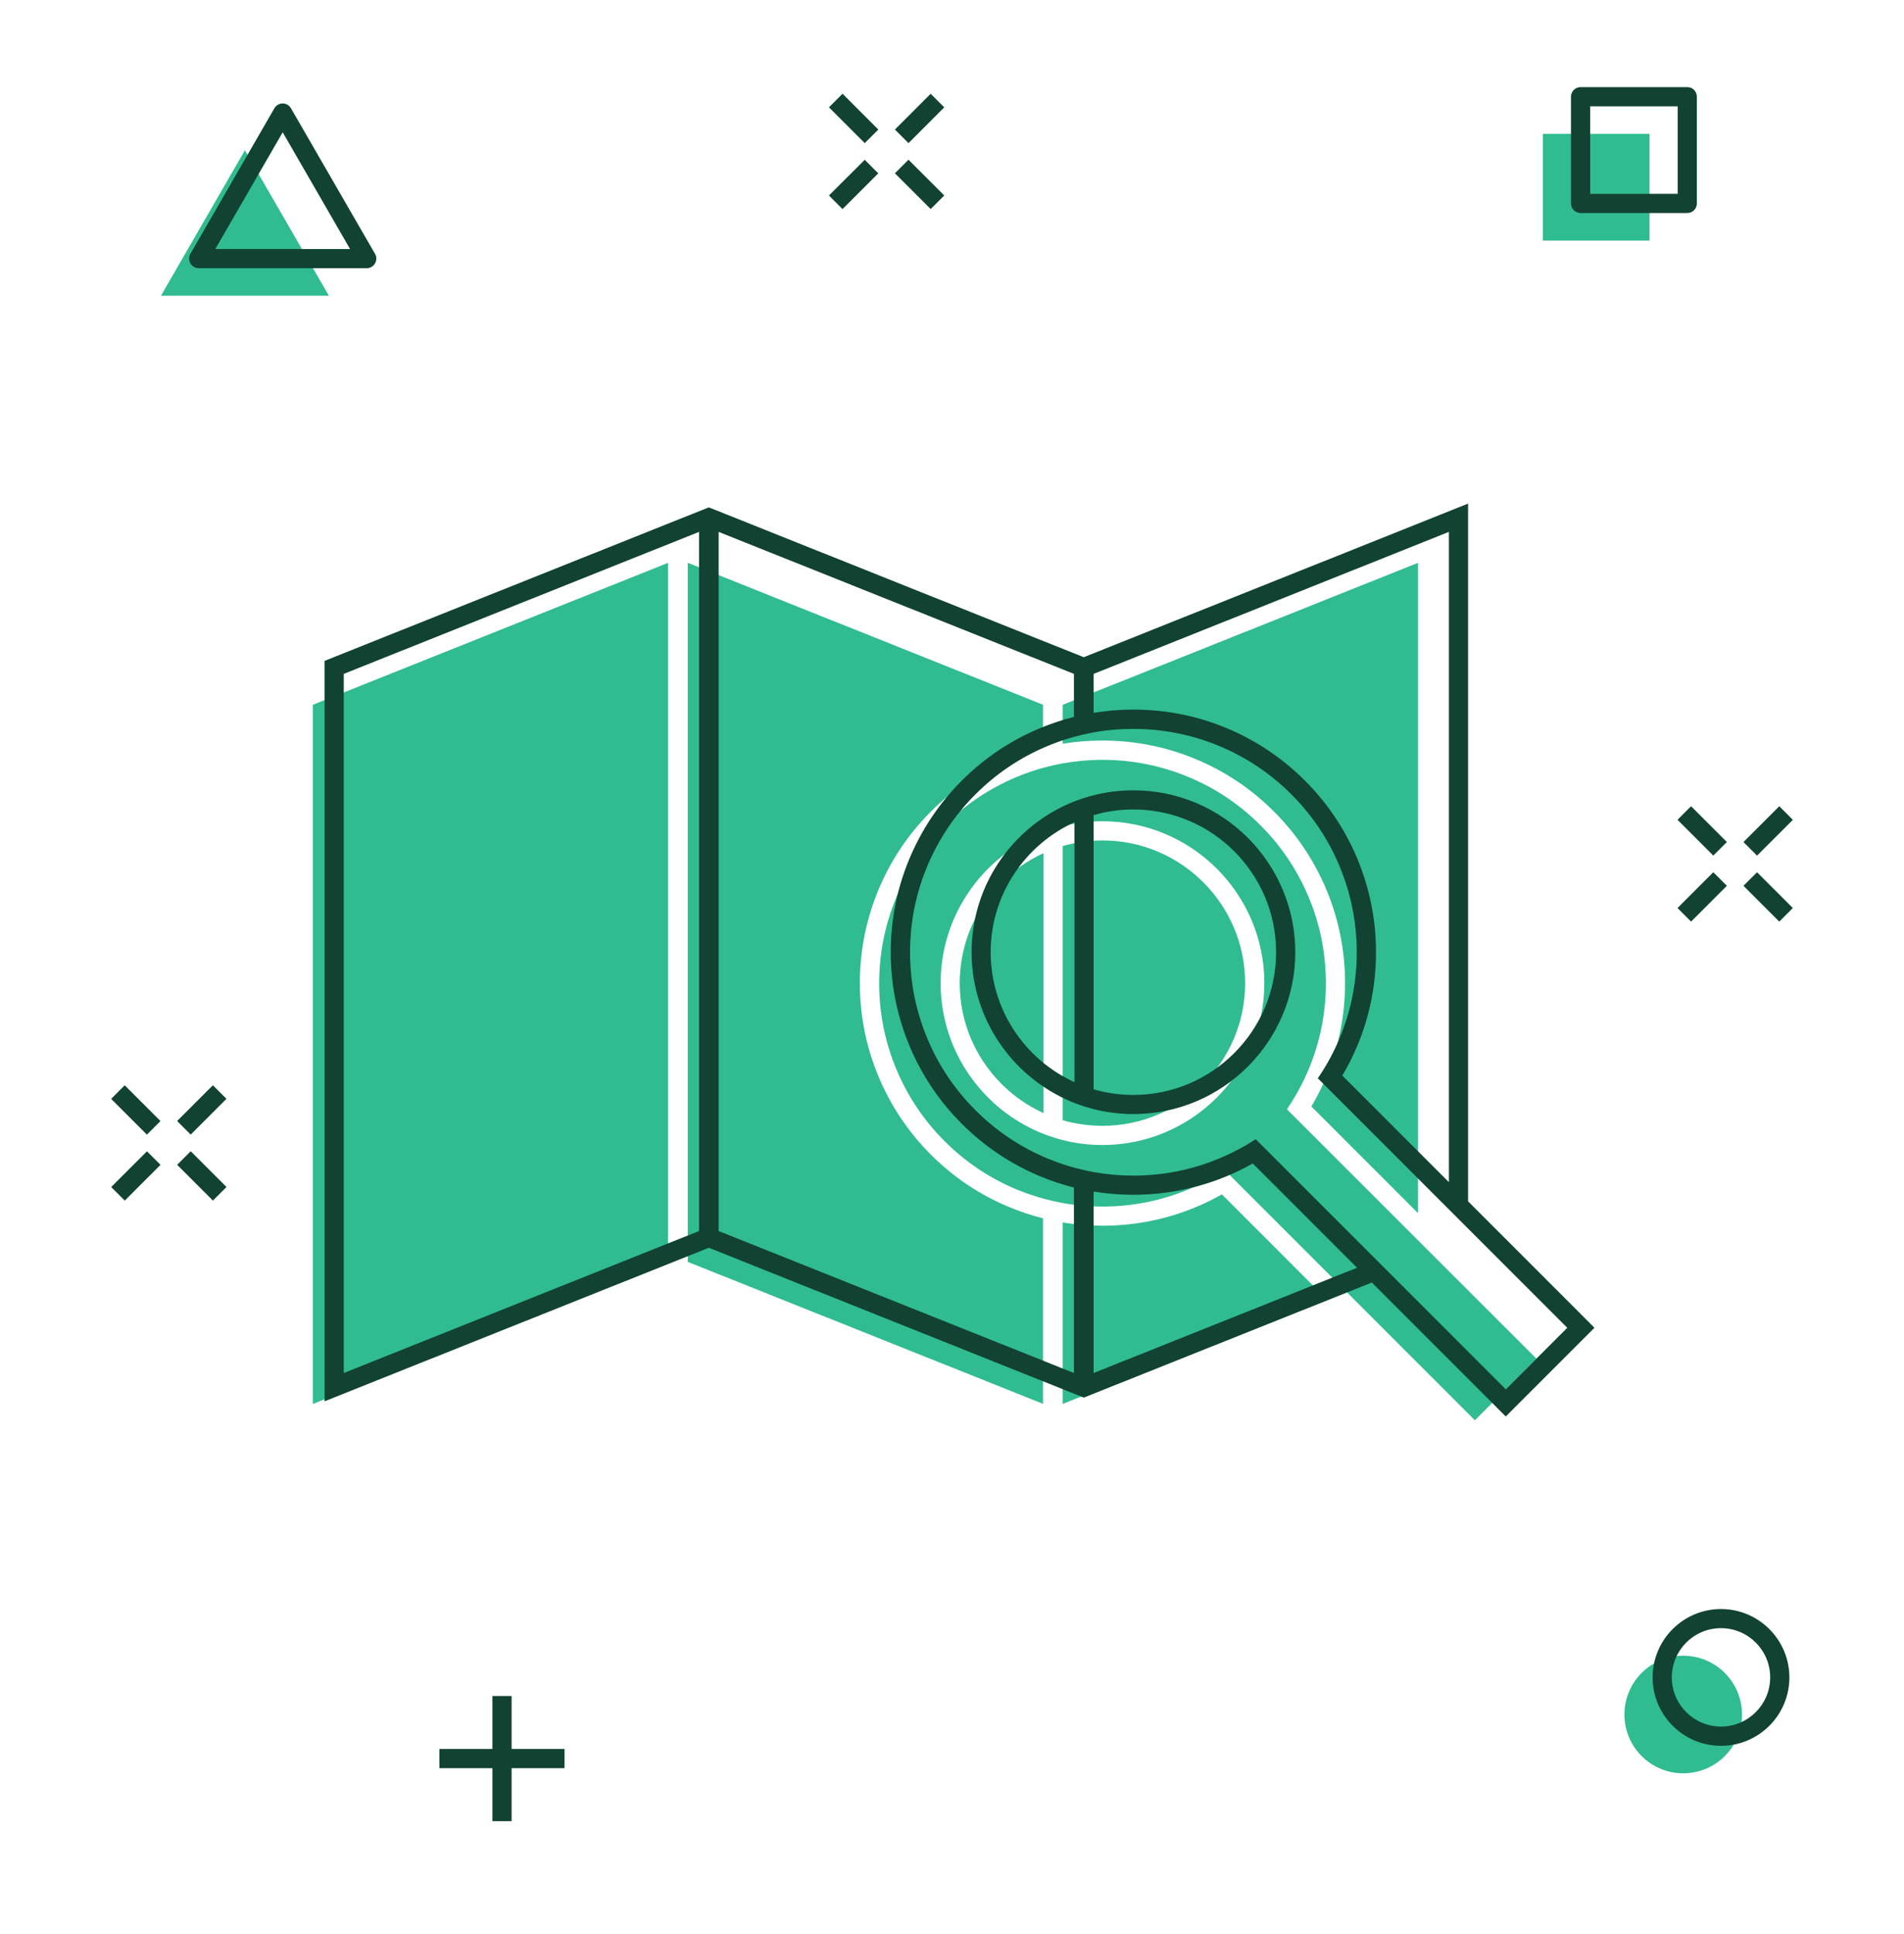 <svg width="64" height="65" viewBox="0 0 64 65" fill="none" xmlns="http://www.w3.org/2000/svg">
<path d="M55.446 4.498H51.86V8.085H55.446V4.498Z" fill="#30BC90"/>
<path d="M8.232 5.05L5.41 9.94H11.055L8.232 5.05Z" fill="#30BC90"/>
<path d="M57.976 59.019C58.748 58.248 58.748 56.996 57.976 56.225C57.205 55.453 55.953 55.453 55.181 56.225C54.41 56.996 54.41 58.248 55.181 59.019C55.953 59.791 57.205 59.791 57.976 59.019Z" fill="#30BC90"/>
<path d="M4.94 38.693L3.738 39.894L4.194 40.35L5.395 39.148L4.94 38.693Z" fill="#114232"/>
<path d="M7.156 36.474L5.954 37.675L6.41 38.132L7.612 36.93L7.156 36.474Z" fill="#114232"/>
<path d="M6.411 38.691L5.955 39.148L7.157 40.349L7.613 39.893L6.411 38.691Z" fill="#114232"/>
<path d="M4.192 36.475L3.736 36.931L4.938 38.133L5.394 37.677L4.192 36.475Z" fill="#114232"/>
<path d="M57.59 29.314L56.387 30.517L56.843 30.973L58.046 29.77L57.59 29.314Z" fill="#114232"/>
<path d="M59.808 27.097L58.605 28.3L59.06 28.756L60.264 27.553L59.808 27.097Z" fill="#114232"/>
<path d="M59.06 29.314L58.604 29.77L59.807 30.973L60.263 30.517L59.06 29.314Z" fill="#114232"/>
<path d="M56.843 27.096L56.387 27.552L57.59 28.755L58.046 28.299L56.843 27.096Z" fill="#114232"/>
<path d="M29.066 5.37L27.864 6.571L28.32 7.027L29.521 5.826L29.066 5.37Z" fill="#114232"/>
<path d="M31.283 3.152L30.081 4.354L30.538 4.81L31.739 3.608L31.283 3.152Z" fill="#114232"/>
<path d="M30.538 5.368L30.081 5.824L31.283 7.026L31.739 6.57L30.538 5.368Z" fill="#114232"/>
<path d="M28.32 3.151L27.864 3.607L29.067 4.81L29.523 4.354L28.32 3.151Z" fill="#114232"/>
<path d="M17.196 57H16.551V61.206H17.196V57Z" fill="#114232"/>
<path d="M18.976 58.78H14.77V59.425H18.976V58.78Z" fill="#114232"/>
<path d="M56.715 7.159H53.129C52.95 7.159 52.806 7.015 52.806 6.836V3.25C52.806 3.071 52.95 2.928 53.129 2.928H56.715C56.894 2.928 57.037 3.071 57.037 3.25V6.836C57.037 7.015 56.894 7.159 56.715 7.159ZM53.451 6.514H56.392V3.573H53.451V6.514Z" fill="#114232"/>
<path d="M12.325 9.014H6.679C6.564 9.014 6.456 8.952 6.4 8.852C6.342 8.752 6.342 8.629 6.4 8.53L9.223 3.639C9.281 3.539 9.387 3.477 9.502 3.477C9.616 3.477 9.724 3.539 9.78 3.639L12.605 8.53C12.664 8.629 12.664 8.752 12.605 8.852C12.547 8.952 12.441 9.014 12.325 9.014ZM7.238 8.369H11.767L9.502 4.446L7.238 8.369Z" fill="#114232"/>
<path d="M57.848 58.674C56.58 58.674 55.55 57.643 55.55 56.376C55.55 55.107 56.582 54.077 57.848 54.077C59.117 54.077 60.147 55.109 60.147 56.376C60.149 57.643 59.117 58.674 57.848 58.674ZM57.848 54.72C56.935 54.72 56.195 55.462 56.195 56.374C56.195 57.285 56.937 58.027 57.848 58.027C58.76 58.027 59.502 57.285 59.502 56.374C59.502 55.462 58.762 54.72 57.848 54.72Z" fill="#114232"/>
<path d="M10.514 47.185L22.456 42.413V18.916L10.514 23.688V47.185Z" fill="#30BC90"/>
<path d="M32.26 33.042C32.26 34.981 33.417 36.654 35.075 37.409V28.674C33.417 29.431 32.26 31.104 32.26 33.042Z" fill="#30BC90"/>
<path d="M31.291 38.807C30.542 38.058 29.956 37.186 29.544 36.215C29.117 35.208 28.903 34.141 28.903 33.041C28.903 31.94 29.119 30.873 29.544 29.866C29.954 28.895 30.542 28.023 31.291 27.274C32.04 26.525 32.912 25.939 33.883 25.527C34.266 25.365 34.659 25.234 35.06 25.132V23.686L23.118 18.914V42.41L35.06 47.181V40.947C34.661 40.845 34.268 40.714 33.883 40.552C32.912 40.144 32.04 39.556 31.291 38.807Z" fill="#30BC90"/>
<path d="M37.057 28.246C36.593 28.246 36.144 28.312 35.72 28.435V37.648C36.144 37.771 36.593 37.837 37.057 37.837C39.701 37.837 41.854 35.686 41.854 33.04C41.852 30.396 39.701 28.246 37.057 28.246Z" fill="#30BC90"/>
<path d="M40.232 25.529C41.203 25.938 42.075 26.527 42.824 27.276C43.572 28.025 44.159 28.896 44.571 29.868C44.997 30.875 45.212 31.942 45.212 33.042C45.212 34.143 44.995 35.21 44.571 36.217C44.429 36.551 44.265 36.876 44.08 37.188L47.662 40.77V18.916L35.72 23.688V24.996C36.159 24.923 36.606 24.888 37.057 24.888C38.158 24.888 39.225 25.104 40.232 25.529Z" fill="#30BC90"/>
<path d="M40.232 40.554C39.225 40.98 38.158 41.194 37.057 41.194C36.606 41.194 36.159 41.157 35.72 41.086V47.183L44.575 43.645L41.07 40.14C40.8 40.296 40.519 40.433 40.232 40.554Z" fill="#30BC90"/>
<path d="M48.307 42.328L43.258 37.28C43.539 36.868 43.781 36.427 43.976 35.967C44.367 35.041 44.567 34.057 44.567 33.044C44.567 32.031 44.369 31.047 43.976 30.122C43.598 29.227 43.057 28.424 42.368 27.736C41.68 27.047 40.877 26.504 39.982 26.128C39.056 25.737 38.073 25.537 37.06 25.537C36.602 25.537 36.151 25.579 35.705 25.658C35.493 25.697 35.285 25.745 35.077 25.801C34.776 25.884 34.478 25.986 34.185 26.107C34.168 26.113 34.151 26.12 34.137 26.128C33.242 26.506 32.44 27.047 31.751 27.736C31.062 28.424 30.52 29.227 30.143 30.122C29.752 31.047 29.552 32.031 29.552 33.044C29.552 34.057 29.75 35.041 30.143 35.967C30.522 36.862 31.062 37.664 31.751 38.353C32.44 39.042 33.242 39.584 34.137 39.961C34.154 39.967 34.168 39.974 34.185 39.98C34.478 40.1 34.776 40.202 35.077 40.285C35.285 40.342 35.495 40.389 35.705 40.429C36.148 40.51 36.6 40.55 37.06 40.55C38.073 40.55 39.056 40.352 39.982 39.959C40.396 39.784 40.796 39.572 41.17 39.327L49.576 47.733L51.646 45.663L48.307 42.328ZM37.057 38.482C36.596 38.482 36.148 38.424 35.72 38.316C35.612 38.289 35.504 38.257 35.398 38.222C35.289 38.187 35.181 38.149 35.075 38.108C34.17 37.752 33.382 37.161 32.789 36.41C32.055 35.482 31.618 34.311 31.618 33.04C31.618 31.769 32.057 30.598 32.789 29.67C33.384 28.919 34.17 28.329 35.075 27.973C35.181 27.931 35.289 27.894 35.398 27.859C35.504 27.825 35.612 27.794 35.72 27.767C36.148 27.659 36.596 27.601 37.057 27.601C40.057 27.601 42.499 30.041 42.499 33.042C42.497 36.042 40.057 38.482 37.057 38.482Z" fill="#30BC90"/>
<path d="M53.139 44.167L49.347 40.375V40.094V17.878V16.925L48.463 17.279L36.521 22.051L36.429 22.088L36.338 22.051L24.395 17.279L24.14 17.177L23.826 17.052L23.511 17.177L23.256 17.279L11.315 22.049L10.91 22.211V22.648V46.143V47.096L11.794 46.742L23.828 41.935L23.919 41.972L36.431 46.971L46.112 43.104L50.158 47.15L50.614 47.605L51.069 47.15L53.139 45.08L53.595 44.625L53.139 44.167ZM23.497 41.373L11.555 46.145V22.648L23.497 17.876V41.373ZM36.76 22.648L48.702 17.876V39.73L45.12 36.148C45.305 35.836 45.47 35.509 45.611 35.176C46.038 34.17 46.252 33.102 46.252 32.002C46.252 30.902 46.035 29.835 45.611 28.828C45.201 27.856 44.613 26.985 43.864 26.236C43.115 25.487 42.243 24.9 41.272 24.489C40.265 24.062 39.198 23.848 38.097 23.848C37.646 23.848 37.199 23.885 36.76 23.956V22.648ZM36.099 46.145L24.156 41.373V17.876L36.099 22.648V24.093C35.699 24.195 35.306 24.326 34.921 24.489C33.95 24.898 33.078 25.487 32.329 26.236C31.58 26.985 30.994 27.856 30.582 28.828C30.155 29.835 29.941 30.902 29.941 32.002C29.941 33.102 30.157 34.17 30.582 35.176C30.992 36.148 31.58 37.02 32.329 37.768C33.078 38.517 33.95 39.104 34.921 39.516C35.304 39.678 35.697 39.809 36.099 39.911V46.145ZM36.76 46.145V40.046C37.199 40.119 37.646 40.154 38.097 40.154C39.198 40.154 40.265 39.938 41.272 39.514C41.559 39.393 41.84 39.254 42.11 39.102L45.615 42.607L36.76 46.145ZM50.614 46.692L46.764 42.842L42.208 38.286C41.834 38.532 41.434 38.744 41.02 38.919C40.094 39.31 39.111 39.51 38.097 39.51C37.64 39.51 37.188 39.468 36.743 39.389C36.531 39.349 36.323 39.301 36.115 39.245C35.813 39.162 35.514 39.06 35.223 38.94C35.206 38.933 35.191 38.927 35.175 38.921C34.28 38.542 33.477 38.001 32.789 37.313C32.1 36.624 31.557 35.821 31.181 34.927C30.79 34.001 30.59 33.017 30.59 32.004C30.59 30.991 30.788 30.007 31.181 29.082C31.559 28.187 32.1 27.384 32.789 26.696C33.477 26.007 34.28 25.464 35.175 25.088C35.191 25.081 35.208 25.075 35.223 25.067C35.516 24.946 35.813 24.844 36.115 24.761C36.323 24.705 36.533 24.657 36.743 24.617C37.186 24.536 37.638 24.497 38.097 24.497C39.111 24.497 40.094 24.697 41.02 25.088C41.915 25.466 42.718 26.007 43.406 26.696C44.095 27.384 44.638 28.187 45.014 29.082C45.405 30.007 45.605 30.991 45.605 32.004C45.605 33.017 45.407 34.001 45.014 34.927C44.819 35.389 44.579 35.83 44.296 36.239L49.345 41.288L52.682 44.625L50.614 46.692Z" fill="#114232"/>
<path d="M38.097 26.561C37.636 26.561 37.188 26.619 36.76 26.727C36.652 26.754 36.544 26.785 36.437 26.819C36.329 26.854 36.221 26.891 36.115 26.933C35.21 27.289 34.422 27.879 33.829 28.63C33.095 29.558 32.658 30.729 32.658 32C32.658 33.271 33.097 34.442 33.829 35.37C34.424 36.121 35.21 36.712 36.115 37.068C36.221 37.109 36.329 37.147 36.437 37.182C36.544 37.215 36.652 37.246 36.76 37.276C37.188 37.384 37.636 37.442 38.097 37.442C41.097 37.442 43.539 35.002 43.539 32C43.537 29.001 41.097 26.561 38.097 26.561ZM36.76 27.395C37.184 27.272 37.633 27.205 38.097 27.205C40.741 27.205 42.894 29.356 42.894 32.002C42.894 34.646 40.743 36.799 38.097 36.799C37.633 36.799 37.184 36.733 36.76 36.61V27.395ZM36.115 27.634V36.369C34.457 35.614 33.3 33.939 33.3 32.002C33.3 30.064 34.457 28.391 36.115 27.634Z" fill="#114232"/>
</svg>
